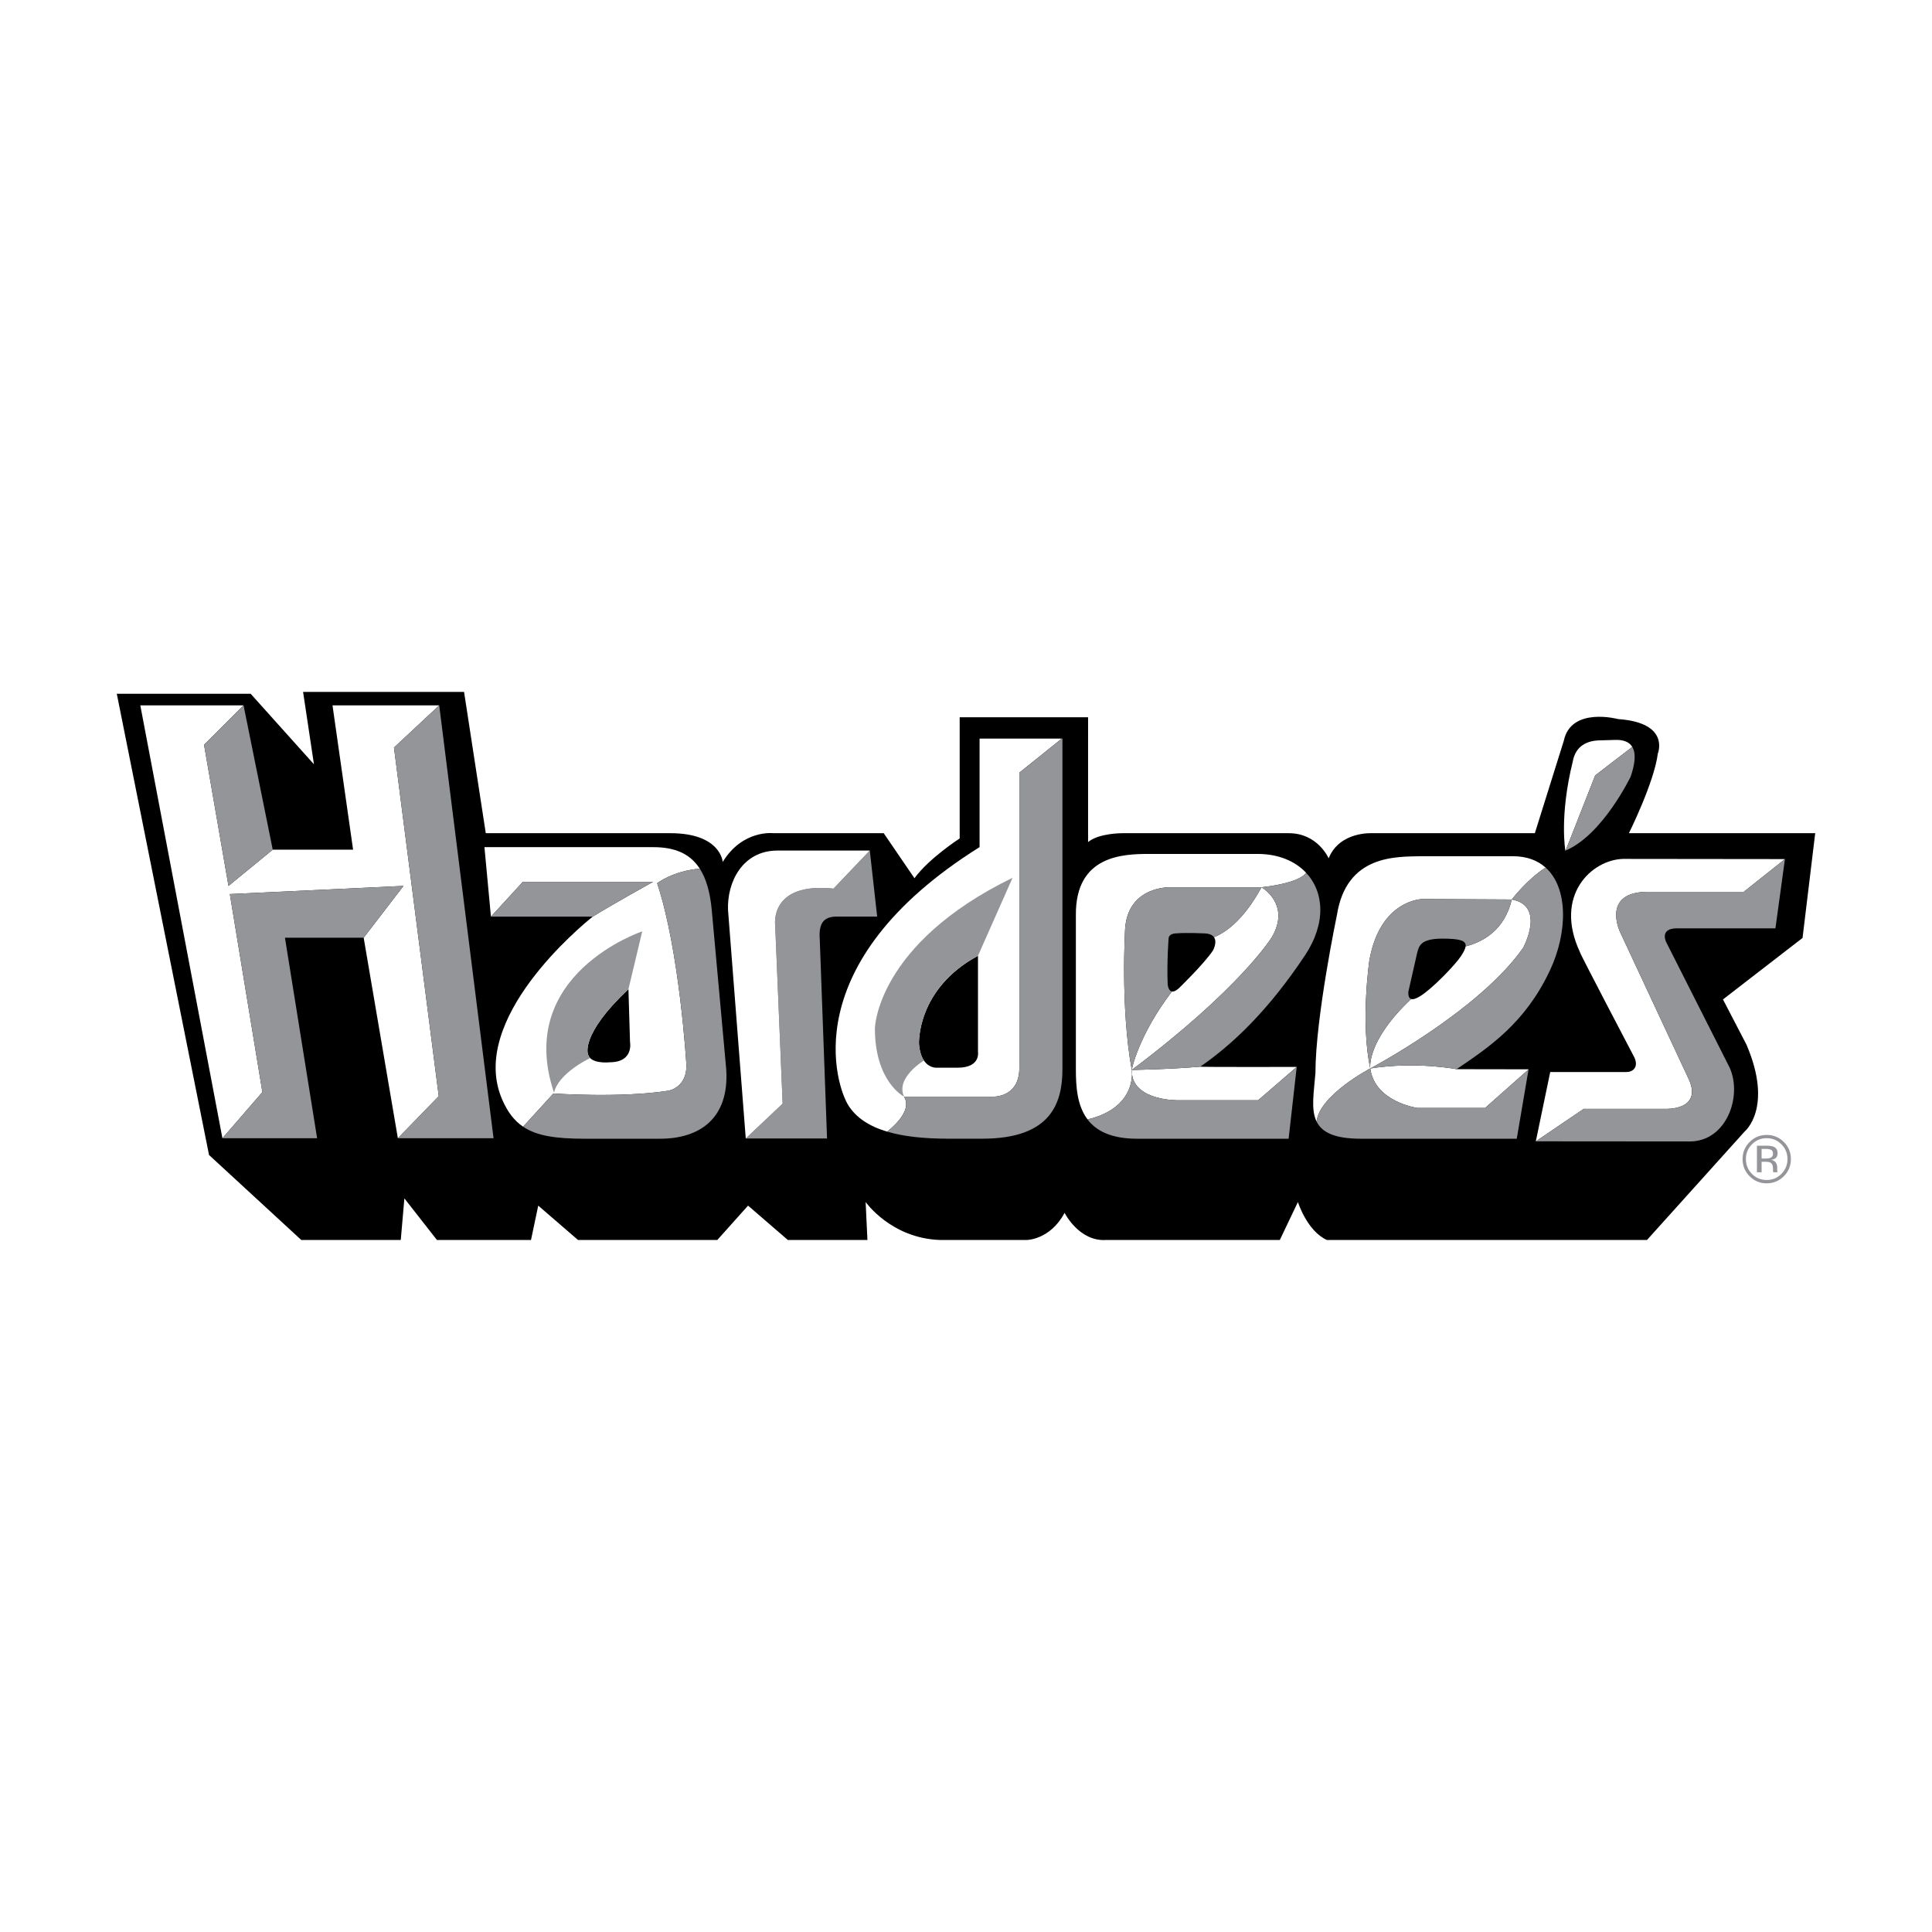 <?xml version="1.0" encoding="utf-8"?>
<!-- Generator: Adobe Illustrator 13.0.0, SVG Export Plug-In . SVG Version: 6.00 Build 14948)  -->
<!DOCTYPE svg PUBLIC "-//W3C//DTD SVG 1.0//EN" "http://www.w3.org/TR/2001/REC-SVG-20010904/DTD/svg10.dtd">
<svg version="1.0" id="Layer_1" xmlns="http://www.w3.org/2000/svg" xmlns:xlink="http://www.w3.org/1999/xlink" x="0px" y="0px"
	 width="192.756px" height="192.756px" viewBox="0 0 192.756 192.756" enable-background="new 0 0 192.756 192.756"
	 xml:space="preserve">
<g>
	<polygon fill-rule="evenodd" clip-rule="evenodd" fill="#FFFFFF" points="0,0 192.756,0 192.756,192.756 0,192.756 0,0 	"/>
	<path fill-rule="evenodd" clip-rule="evenodd" d="M25.006,69.215H11.652l9.203,46.018l9.204,8.48h9.925l0.361-4.15l3.249,4.15
		h9.384l0.722-3.428l3.97,3.428h13.896l3.068-3.428l3.97,3.428h7.94l-0.18-3.789c0,0,2.526,3.609,7.398,3.789h8.663
		c0,0,2.346,0,3.789-2.707c0,0,1.444,2.889,4.15,2.707h17.324l1.805-3.789c0,0,0.902,2.887,2.888,3.789h31.941l9.745-10.826
		c0,0,2.887-2.348,0.18-8.662l-2.346-4.512l7.94-6.136l1.263-10.449h-18.587c0,0,2.526-5.071,2.888-7.958
		c0,0,1.263-3.068-3.971-3.429c0,0-4.691-1.264-5.413,2.166l-2.888,9.221h-16.241c0,0-3.249-0.199-4.331,2.508
		c0,0-1.083-2.508-3.971-2.508h-16.602c0,0-2.347-0.018-3.43,0.884V71.561H95.747v12.09c0,0-3.068,1.985-4.511,3.97l-3.068-4.494
		H77.159c0,0-3.068-0.379-5.053,2.87c0,0-0.181-2.87-5.233-2.87H48.466L46.3,69.034H30.239l1.083,7.218L25.006,69.215L25.006,69.215
		z"/>
	<path fill-rule="evenodd" clip-rule="evenodd" fill="#939598" d="M177.972,113.934c-0.472-0.469-1.042-0.703-1.71-0.703
		c-0.664,0-1.231,0.234-1.7,0.703c-0.471,0.473-0.707,1.039-0.707,1.705c0,0.67,0.234,1.24,0.701,1.713
		c0.469,0.473,1.038,0.709,1.706,0.709s1.238-0.236,1.71-0.709c0.472-0.475,0.707-1.045,0.707-1.713
		S178.443,114.404,177.972,113.934L177.972,113.934z"/>
	<path fill-rule="evenodd" clip-rule="evenodd" fill="#FFFFFF" d="M177.731,114.168c0.403,0.406,0.605,0.895,0.605,1.471
		c0,0.578-0.202,1.07-0.605,1.479s-0.894,0.611-1.47,0.611c-0.577,0-1.066-0.203-1.47-0.611c-0.401-0.408-0.602-0.9-0.602-1.479
		c0-0.576,0.201-1.064,0.604-1.471c0.405-0.408,0.895-0.611,1.467-0.611C176.836,113.557,177.325,113.76,177.731,114.168
		L177.731,114.168z"/>
	<path fill-rule="evenodd" clip-rule="evenodd" fill="#939598" d="M175.288,116.957h0.468v-1.047h0.367
		c0.248,0,0.421,0.029,0.52,0.086c0.167,0.1,0.25,0.301,0.25,0.607v0.211l0.011,0.086c0.002,0.012,0.004,0.021,0.006,0.029
		c0.003,0.01,0.005,0.018,0.007,0.027h0.438l-0.017-0.033c-0.012-0.023-0.019-0.068-0.023-0.139
		c-0.004-0.07-0.006-0.137-0.006-0.197v-0.193c0-0.135-0.049-0.271-0.146-0.412c-0.096-0.141-0.248-0.227-0.457-0.26
		c0.165-0.025,0.293-0.068,0.386-0.127c0.173-0.113,0.259-0.287,0.259-0.523c0-0.334-0.137-0.557-0.41-0.67
		c-0.154-0.064-0.396-0.096-0.724-0.096h-0.928V116.957L175.288,116.957z"/>
	<path fill-rule="evenodd" clip-rule="evenodd" fill="#FFFFFF" d="M176.62,115.525c-0.099,0.039-0.247,0.061-0.443,0.061h-0.421
		v-0.961h0.397c0.259,0,0.446,0.033,0.563,0.1c0.117,0.064,0.176,0.193,0.176,0.387C176.893,115.316,176.802,115.453,176.62,115.525
		L176.62,115.525z"/>
	<polygon fill-rule="evenodd" clip-rule="evenodd" fill="#FFFFFF" points="39.308,74.583 43.821,70.375 33.174,70.375 
		35.228,84.773 27.211,84.773 22.796,88.388 20.359,74.312 24.299,70.375 13.999,70.375 22.191,113.561 26.179,108.961 
		22.931,89.201 40.255,88.388 36.284,93.558 39.695,113.561 43.774,109.367 39.308,74.583 	"/>
	<polygon fill-rule="evenodd" clip-rule="evenodd" fill="#939598" points="49.242,113.561 43.821,70.375 39.308,74.583 
		43.774,109.367 39.695,113.561 49.242,113.561 	"/>
	<polygon fill-rule="evenodd" clip-rule="evenodd" fill="#939598" points="22.931,89.201 26.179,108.961 22.191,113.561 
		31.639,113.561 28.43,93.558 36.284,93.558 40.255,88.388 22.931,89.201 	"/>
	<polygon fill-rule="evenodd" clip-rule="evenodd" fill="#939598" points="22.796,88.388 27.211,84.773 24.299,70.375 
		20.359,74.312 22.796,88.388 	"/>
	<path fill-rule="evenodd" clip-rule="evenodd" fill="#FFFFFF" d="M66.647,108.826c0,0,1.962-0.271,1.827-2.707
		c0,0-0.677-11.302-2.91-18.001c0,0,1.573-1.229,4.252-1.452c-0.995-1.543-2.557-2.146-4.647-2.146H48.333l0.648,6.933l3.184-3.471
		h12.993c0,0-4.159,2.312-6.021,3.471c-1.06,0.844-12.525,10.257-9.026,18.269c0.539,1.234,1.199,2.094,2.077,2.688l3.023-3.314
		C55.211,109.096,61.843,109.57,66.647,108.826L66.647,108.826z"/>
	<path fill-rule="evenodd" clip-rule="evenodd" fill="#939598" d="M52.166,87.982l-3.184,3.471h10.156c0,0,0.051-0.041,0,0
		c1.863-1.16,6.021-3.471,6.021-3.471H52.166L52.166,87.982z"/>
	<path fill-rule="evenodd" clip-rule="evenodd" fill="#FFFFFF" d="M62.7,98.686v0.002C62.742,98.646,62.722,98.666,62.7,98.686
		L62.7,98.686z"/>
	<path fill-rule="evenodd" clip-rule="evenodd" d="M62.7,98.688c-4.842,4.555-4.038,6.484-4.038,6.484
		c0.041,0.15,0.113,0.285,0.213,0.387c0.576,0.582,1.952,0.424,1.952,0.424c2.436,0,2.03-2.029,2.03-2.029L62.7,98.688L62.7,98.688z
		"/>
	<path fill-rule="evenodd" clip-rule="evenodd" fill="#939598" d="M62.7,98.688v-0.002l1.376-5.763c0,0-12.79,4.263-8.797,16.107
		c0,0,0.146-1.711,3.597-3.471c-0.101-0.102-0.173-0.236-0.213-0.387C58.662,105.172,57.857,103.242,62.7,98.688L62.7,98.688z"/>
	<path fill-rule="evenodd" clip-rule="evenodd" fill="#939598" d="M65.858,113.611c3.943,0,6.918-2.023,6.598-6.926l-1.443-15.877
		c-0.165-1.815-0.568-3.166-1.197-4.142c-2.679,0.222-4.252,1.452-4.252,1.452c2.233,6.699,2.91,18.001,2.91,18.001
		c0.135,2.436-1.827,2.707-1.827,2.707c-4.805,0.744-11.437,0.27-11.437,0.27l-3.023,3.314c1.378,0.932,3.297,1.201,6.162,1.201
		H65.858L65.858,113.611z"/>
	<path fill-rule="evenodd" clip-rule="evenodd" fill="#939598" d="M83.493,91.447h4.022l-0.736-6.587l-3.62,3.799
		c-6.428-0.677-5.819,3.654-5.819,3.654l0.744,17.798l-3.679,3.475h8.11l-0.728-19.901C81.681,92.193,82.107,91.447,83.493,91.447
		L83.493,91.447z"/>
	<path fill-rule="evenodd" clip-rule="evenodd" fill="#FFFFFF" d="M77.34,92.313c0,0-0.609-4.331,5.819-3.654l3.62-3.799
		l-9.195-0.001c-3.517,0-5.056,3.158-4.949,5.929l1.77,22.798l3.679-3.475L77.34,92.313L77.34,92.313z"/>
	<path fill-rule="evenodd" clip-rule="evenodd" fill="#FFFFFF" d="M90.197,109.412h8.729c0,0,2.775,0.225,2.775-2.887V77.087
		l4.229-3.396h-8.197v10.824c-18.544,11.621-14.28,23.922-13.081,25.788c0.771,1.199,2.037,2.059,3.862,2.602
		C89.566,112.068,90.948,110.604,90.197,109.412L90.197,109.412z"/>
	<path fill-rule="evenodd" clip-rule="evenodd" d="M97.573,95.359c-6.158,3.315-5.887,8.797-5.887,8.797
		c0.063,0.779,0.258,1.303,0.495,1.654c0.526,0.777,1.265,0.715,1.265,0.715h2.098c2.3,0,2.03-1.557,2.03-1.557V95.359
		L97.573,95.359z"/>
	<path fill-rule="evenodd" clip-rule="evenodd" fill="#939598" d="M97.573,95.359l3.451-7.783
		C87.423,94.208,87.288,102.6,87.288,102.6c0,5.346,2.91,6.812,2.91,6.812c-0.879-1.895,1.984-3.602,1.984-3.602
		c-0.237-0.352-0.432-0.875-0.495-1.654C91.686,104.156,91.416,98.674,97.573,95.359L97.573,95.359z"/>
	<path fill-rule="evenodd" clip-rule="evenodd" fill="#939598" d="M98.006,113.607c6.819,0,7.992-3.518,7.992-6.928V73.691h-0.066
		l-4.229,3.396v29.438c0,3.111-2.775,2.887-2.775,2.887h-8.729c0.751,1.191-0.631,2.656-1.682,3.492
		c1.579,0.469,3.576,0.703,6.049,0.703H98.006L98.006,113.607z"/>
	<path fill-rule="evenodd" clip-rule="evenodd" fill="#FFFFFF" d="M126.875,93.532c1.963-3.316-1.015-5.008-1.015-5.008
		c-1.837,3.368-3.674,4.559-4.743,4.979c0.366,0.506-0.106,1.337-0.106,1.337c-0.902,1.354-3.429,3.789-3.429,3.789
		c-0.293,0.254-0.504,0.32-0.66,0.291c-3.415,4.488-4.009,7.83-4.009,7.83C123.74,98.629,126.875,93.532,126.875,93.532
		L126.875,93.532z"/>
	<path fill-rule="evenodd" clip-rule="evenodd" fill="#FFFFFF" d="M112.937,107.168c-0.017-0.133-0.027-0.271-0.023-0.418
		c-1.151-6.361-0.655-14.166-0.655-14.166c0.339-4.196,4.467-4.061,4.467-4.061h9.136c3.644-0.418,4.335-1.257,4.446-1.449
		c-1.097-1.166-2.771-1.877-4.836-1.877h-10.823c-2.61,0-7.361,0.144-7.309,6.112v15.376c0,1.695,0.114,3.615,1.167,5.002
		C112.504,110.729,112.932,108.176,112.937,107.168L112.937,107.168z"/>
	<path fill-rule="evenodd" clip-rule="evenodd" fill="#FFFFFF" d="M112.913,106.75c0,0,0.025,0.158,0.023,0.418
		c0.344,2.684,4.601,2.605,4.601,2.605h7.985l3.852-3.326c0,0-9.695,0.023-9.625-0.025
		C116.619,106.693,112.913,106.75,112.913,106.75L112.913,106.75z"/>
	<path fill-rule="evenodd" clip-rule="evenodd" fill="#939598" d="M116.499,98.178c-0.09-2.255,0.091-4.511,0.091-4.511
		c0-0.542,0.722-0.542,0.722-0.542c0.992-0.09,2.887,0,2.887,0c0.495,0.026,0.773,0.176,0.919,0.378
		c1.069-0.421,2.906-1.611,4.743-4.979h-9.136c0,0-4.128-0.136-4.467,4.061c0,0-0.496,7.804,0.655,14.166
		c0,0,0.594-3.342,4.009-7.83C116.535,98.85,116.499,98.178,116.499,98.178L116.499,98.178z"/>
	<path fill-rule="evenodd" clip-rule="evenodd" fill="#939598" d="M125.86,88.524c0,0,2.978,1.692,1.015,5.008
		c0,0-3.135,5.097-13.962,13.218c0,0,3.706-0.057,6.836-0.328c3.237-2.232,6.788-5.604,10.447-11.101
		c2.147-3.224,1.902-6.342,0.11-8.247C130.195,87.267,129.504,88.106,125.86,88.524L125.86,88.524z"/>
	<path fill-rule="evenodd" clip-rule="evenodd" fill="#939598" d="M117.537,109.773c0,0-4.257,0.078-4.601-2.605
		c-0.005,1.008-0.433,3.561-4.431,4.52c0.865,1.143,2.363,1.924,4.961,1.924h15.099l0.809-7.164l-3.852,3.326H117.537
		L117.537,109.773z"/>
	<path fill-rule="evenodd" clip-rule="evenodd" fill="#FFFFFF" d="M146.225,94.419c-0.032,0.249-0.195,0.566-0.459,0.97
		c-0.544,0.835-2.83,3.23-4.064,3.992c-0.445,0.275-0.732,0.352-0.914,0.291c-4.503,4.236-4.076,6.928-4.076,6.928
		s10.827-5.715,15.249-12.031c0,0,2.301-4.195-1.128-4.827C150.099,92.832,147.922,93.99,146.225,94.419L146.225,94.419z"/>
	<path fill-rule="evenodd" clip-rule="evenodd" fill="#FFFFFF" d="M136.711,106.6c0.451,3.34,4.691,3.939,4.691,3.939h6.768
		l4.333-3.842l0.002-0.012l-7.184-0.012C145.321,106.674,141.312,105.877,136.711,106.6L136.711,106.6z"/>
	<path fill-rule="evenodd" clip-rule="evenodd" fill="#FFFFFF" d="M136.711,106.6c-0.992-4.602-0.091-10.767-0.091-10.767
		c1.083-6.136,5.324-6.136,5.324-6.136l8.888,0.045c0,0,1.564-2.054,3.379-3.18c-0.794-0.713-1.874-1.138-3.276-1.138h-9.052
		c-2.61,0.053-7.55-0.172-8.501,5.886c0,0-2.14,10.234-2.14,15.738c-0.145,1.889-0.479,3.631,0.112,4.844
		C131.666,109.236,136.711,106.6,136.711,106.6L136.711,106.6z"/>
	<path fill-rule="evenodd" clip-rule="evenodd" fill="#939598" d="M141.402,110.539c0,0-4.24-0.6-4.691-3.939
		c0,0-5.045,2.637-5.356,5.291c0.517,1.062,1.743,1.721,4.428,1.721h15.543l1.178-6.914l-4.333,3.842H141.402L141.402,110.539z"/>
	<path fill-rule="evenodd" clip-rule="evenodd" fill="#939598" d="M154.641,96.81c1.755-3.735,1.855-8.195-0.43-10.248
		c-1.814,1.126-3.379,3.18-3.379,3.18c3.429,0.632,1.128,4.827,1.128,4.827c-4.422,6.316-15.249,12.031-15.249,12.031
		c4.602-0.723,8.61,0.074,8.61,0.074C148.625,104.436,152.179,102.051,154.641,96.81L154.641,96.81z"/>
	<path fill-rule="evenodd" clip-rule="evenodd" fill="#939598" d="M136.62,95.833c0,0-0.901,6.166,0.091,10.767
		c0,0-0.427-2.691,4.076-6.928c-0.217-0.072-0.283-0.334-0.283-0.689l0.888-3.92c0.181-0.581,0.218-1.416,2.504-1.416
		c1.771,0,2.402,0.2,2.329,0.772c1.697-0.429,3.874-1.587,4.607-4.677l-8.888-0.045C141.944,89.697,137.703,89.697,136.62,95.833
		L136.62,95.833z"/>
	<path fill-rule="evenodd" clip-rule="evenodd" fill="#FFFFFF" d="M166.216,110.631c0,0,3.542,0.135,2.346-2.799l-6.947-14.887
		c0,0-1.895-4.016,2.888-3.97h9.474l4.108-3.264l-16.125-0.018c-3.124,0.058-6.988,3.612-4.324,9.312
		c-0.054,0.054,5.435,10.512,5.435,10.512c0.427,0.959-0.159,1.439-0.799,1.439h-7.606l-1.437,6.914l4.777-3.24H166.216
		L166.216,110.631z"/>
	<path fill-rule="evenodd" clip-rule="evenodd" fill="#939598" d="M168.578,113.883c3.664,0.006,5.274-4.475,3.996-7.352
		l-6.361-12.579c-0.373-0.959,0.213-1.332,1.065-1.332h9.857l0.948-6.909l-4.108,3.264h-9.474c-4.782-0.045-2.888,3.97-2.888,3.97
		l6.947,14.887c1.229,2.934-2.346,2.799-2.346,2.799h-8.211l-4.777,3.24L168.578,113.883L168.578,113.883z"/>
	<path fill-rule="evenodd" clip-rule="evenodd" fill="#FFFFFF" d="M162.853,74.518c-0.282-0.466-0.841-0.745-1.812-0.693
		l-1.492,0.043c-1.172,0.034-2.349,0.521-2.634,2.108c-1.354,5.481-0.737,8.894-0.737,8.894c0.008-0.003,0.017-0.008,0.025-0.011
		l2.952-7.5L162.853,74.518L162.853,74.518z"/>
	<path fill-rule="evenodd" clip-rule="evenodd" fill="#939598" d="M162.69,77.483c0.379-1.096,0.594-2.251,0.162-2.965l-3.697,2.84
		l-2.952,7.5C159.912,83.286,162.69,77.483,162.69,77.483L162.69,77.483z"/>
</g>
</svg>

